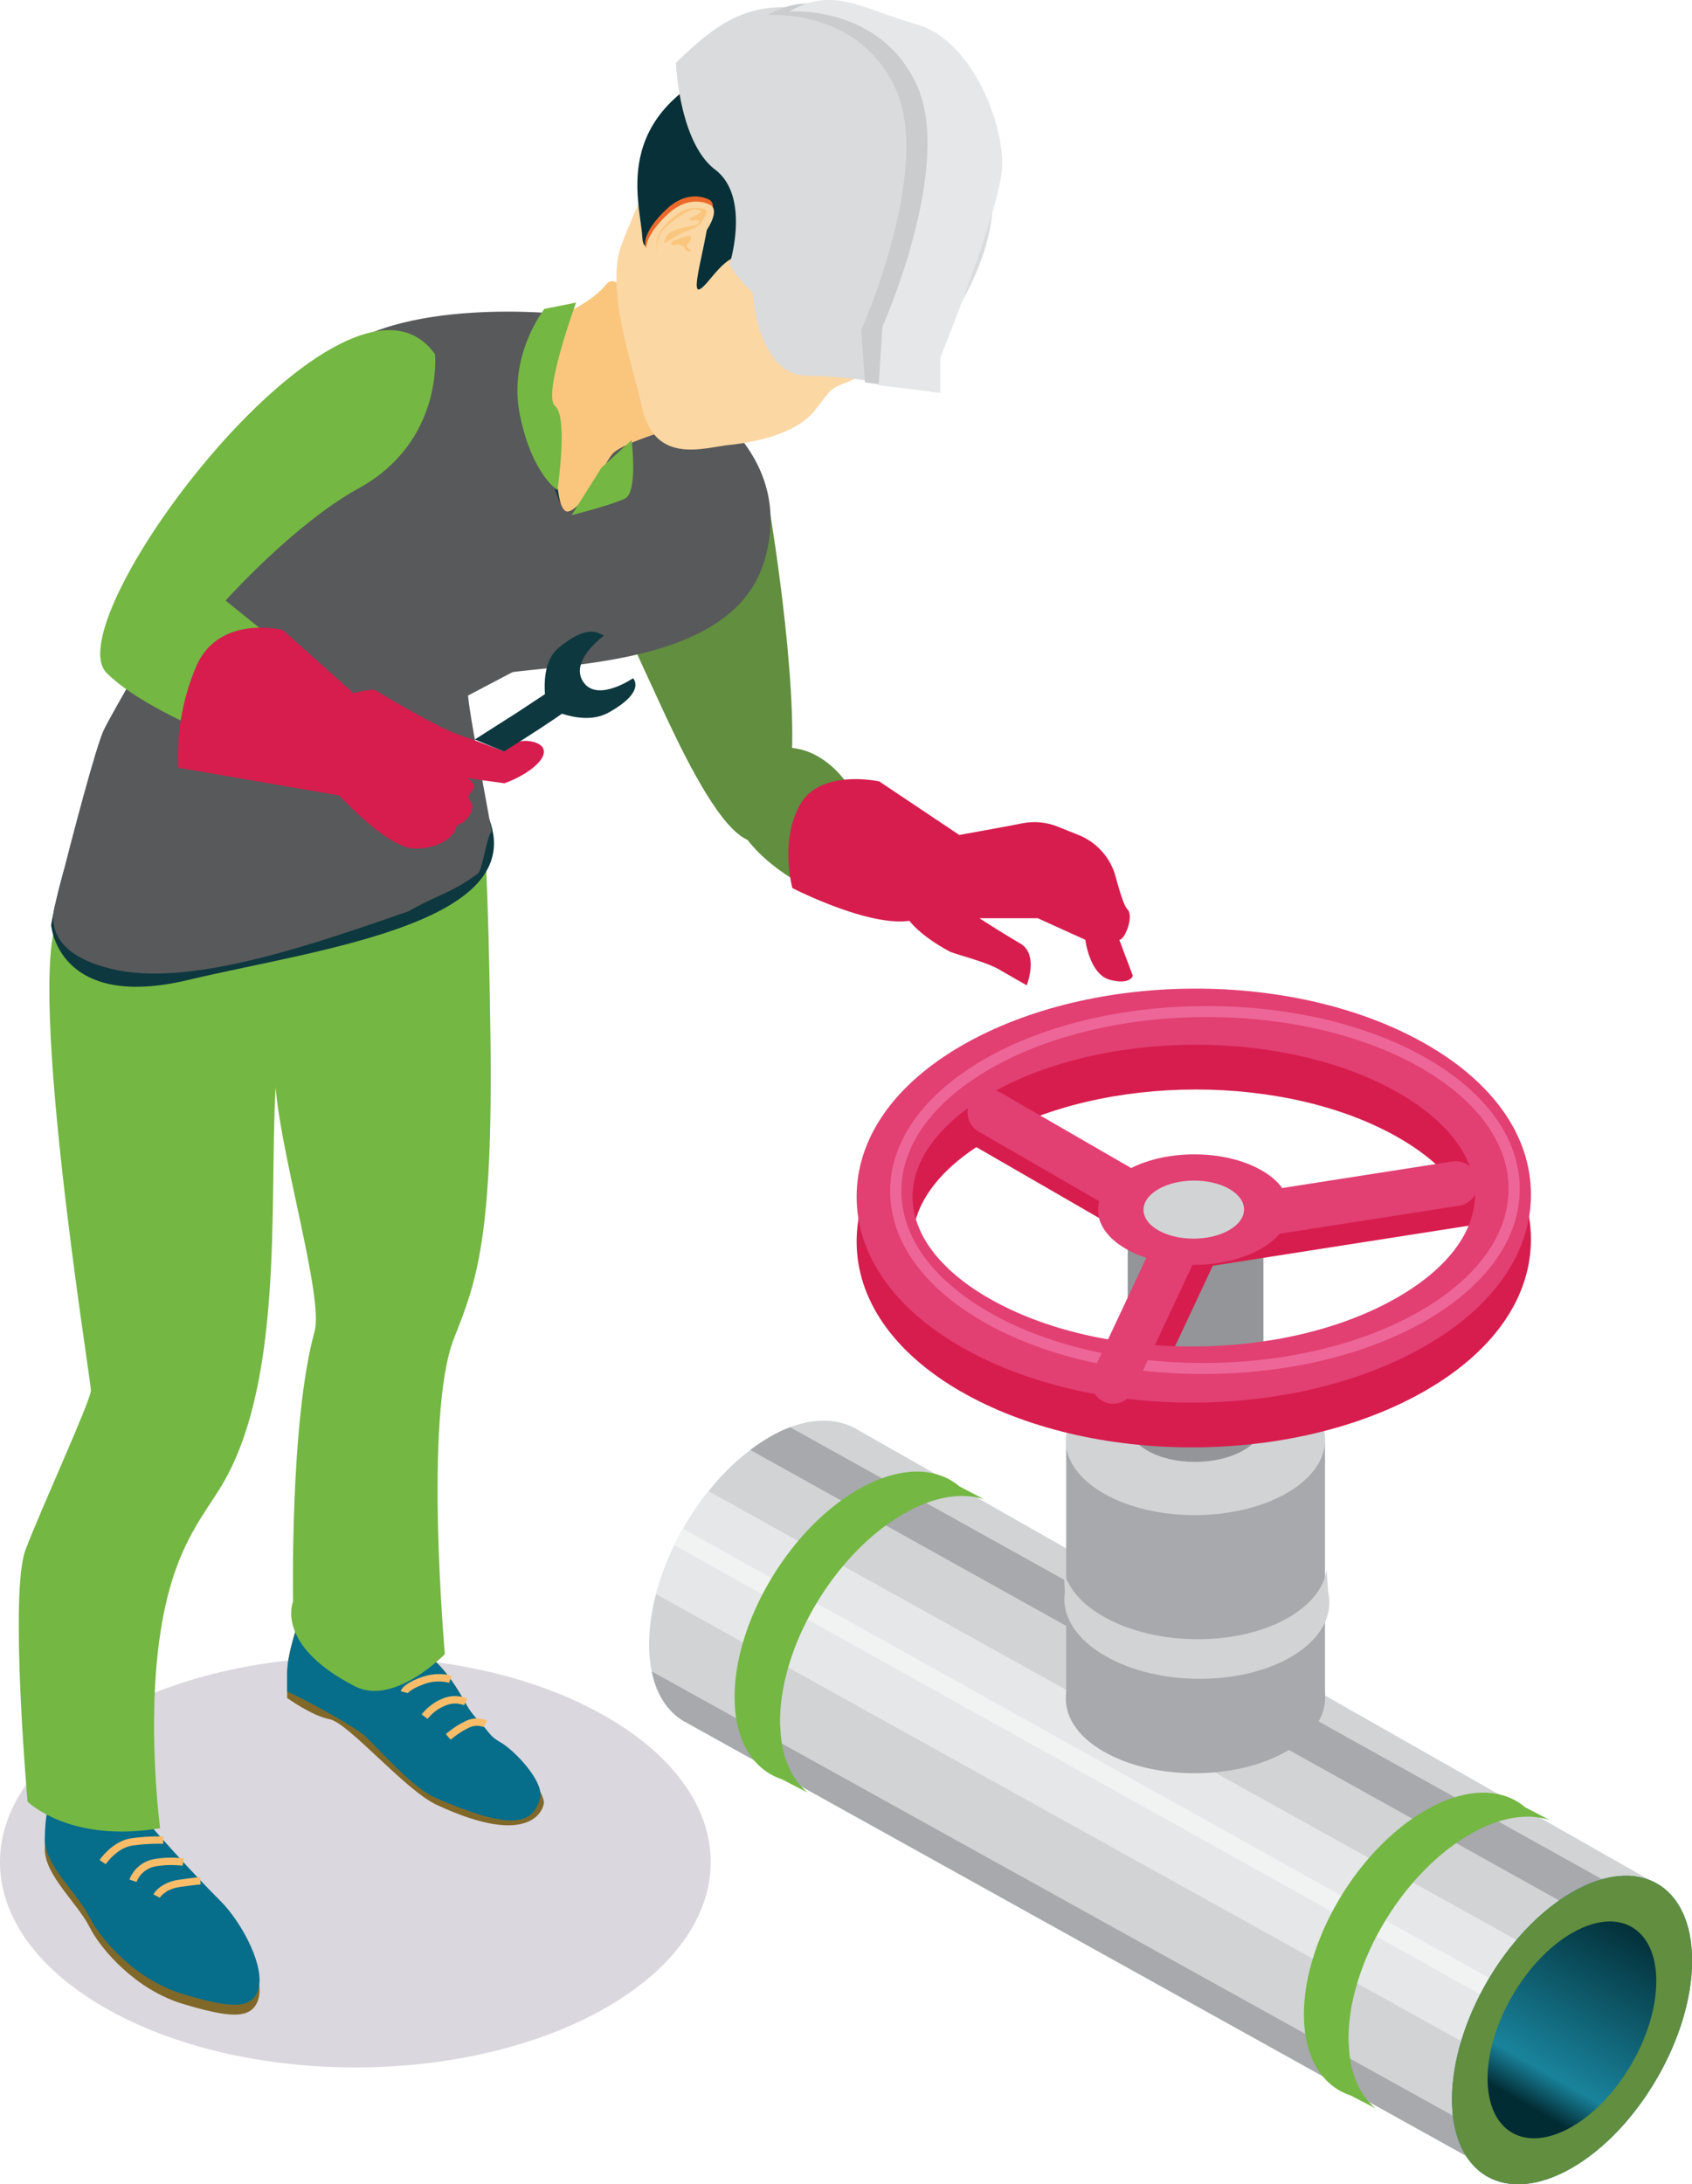 <?xml version="1.0" encoding="UTF-8"?> <svg xmlns="http://www.w3.org/2000/svg" xmlns:xlink="http://www.w3.org/1999/xlink" id="Capa_1" data-name="Capa 1" viewBox="0 0 672.38 867.71"> <defs> <style>.cls-1{fill:none;}.cls-2{clip-path:url(#clip-path);}.cls-3{fill:#dad7de;}.cls-4{fill:#806829;}.cls-5{fill:#618e3f;}.cls-6{fill:#066d8b;}.cls-7{fill:#74b743;}.cls-8{fill:#f36e21;}.cls-9{fill:#fbae42;}.cls-10{fill:#0e383f;}.cls-11{fill:#0f3941;}.cls-12{fill:#d75226;}.cls-13{fill:#58595b;}.cls-14{fill:#073038;}.cls-15{fill:#fac67e;}.cls-16{fill:#fbd7a3;}.cls-17{fill:#ed692a;}.cls-18{fill:#d71d4e;}.cls-19{fill:#f9bd6a;}.cls-20{fill:#dadbdc;}.cls-21{fill:#caccce;}.cls-22{fill:#e6e7e8;}.cls-23{fill:#d1d3d4;}.cls-24{fill:#a7a9ac;}.cls-25{fill:#f1f2f2;}.cls-26{fill:#2689a3;}.cls-27{clip-path:url(#clip-path-2);}.cls-28{fill:url(#Безымянный_градиент_2);}.cls-29{fill:#939598;}.cls-30{fill:#e23f72;}.cls-31{fill:#ed6697;}</style> <clipPath id="clip-path"> <rect class="cls-1" width="672.38" height="867.71"></rect> </clipPath> <clipPath id="clip-path-2"> <path class="cls-1" d="M624.67,767.94c-18.52,10.69-33.52,36.58-33.52,57.83s15,29.8,33.52,19.11,33.52-36.58,33.52-57.83c0-15-7.52-23.71-18.48-23.72-4.51,0-9.63,1.49-15,4.61"></path> </clipPath> <linearGradient id="Безымянный_градиент_2" x1="-663.92" y1="545.45" x2="-658.75" y2="545.45" gradientTransform="matrix(18.26, 0, 0, -18.26, 12702.59, 10768.73)" gradientUnits="userSpaceOnUse"> <stop offset="0" stop-color="#022c34"></stop> <stop offset="0.1" stop-color="#022c34"></stop> <stop offset="0.26" stop-color="#19839c"></stop> <stop offset="1" stop-color="#022c34"></stop> </linearGradient> </defs> <title>MAN 1</title> <g class="cls-2"> <path class="cls-3" d="M141.21,658.19c-36.14,0-72.27,8-99.85,23.89-55.15,31.86-55.15,83.5,0,115.36,27.58,15.93,63.71,23.89,99.85,23.89s72.28-8,99.86-23.89c55.14-31.86,55.14-83.5,0-115.36-27.58-15.93-63.72-23.89-99.86-23.89"></path> <path class="cls-4" d="M19.69,719.85s-1.87,4.65-1.87,14.88,13,21.39,17.68,30.68,18.61,25.11,37.22,30.69,26.51,6,29.51-.71c4-8.93-5.92-27.56-14.62-36.26C74.45,746,59.69,729.06,59.69,729.06Z"></path> <path class="cls-5" d="M281.17,204.51l25,.15s13.08,78.37,7.1,108.28c-11.87,59.3-44.55-20-56.91-46.18s-19.74-52,24.79-62.25"></path> <path class="cls-6" d="M19.69,715.94s-1.87,4.65-1.87,14.87,13,21.39,17.68,30.69,18.61,25.1,37.22,30.68,26.51,6,29.51-.7c4-8.93-5.92-27.57-14.62-36.27-13.16-13.14-27.92-30.07-27.92-30.07Z"></path> <path class="cls-7" d="M63.62,726.28s-5.51-41.54.19-78.14,18.92-47.22,26.85-62.54c23.46-45.41,15.46-119.56,19.53-162.66s0-55.3,0-55.3C85,327.8,41,345.68,24.74,362s11.39,186.23,11.39,190.3-19.53,46.36-26,63.43.82,100,.82,100,16.63,16.63,52.71,10.57"></path> <path class="cls-4" d="M114.12,665.1v9.48c.14,0,9.62,7,16.8,8.4,7.53,1.42,30,28.11,42.46,33.95,39.12,18.34,43.07.49,42.77-1.17-1.17-6.44-9.7-15.3-15.65-18.73-7.49-4.32-14.45-19-18-24.78s-11.8-18-17.64-14.58-19.49,14.58-19.49,14.58S126.12,661.79,123,656.57s-4.1-12.94-4.1-12.94-4.82,12.66-4.82,21.47"></path> <path class="cls-8" d="M123,656.57c-2.55-4.32-3.68-10.33-4-12.29.64-1,1.87-1.9,4-3.13,6.09-3.51,14.63,1,20.22,6.61,3.24,3.24,11.27,8.64,17.45,12.61-6.5,4.59-15.38,11.88-15.38,11.88S126.12,661.79,123,656.57"></path> <path class="cls-9" d="M127.87,639.92a9.43,9.43,0,0,0-4.83,1.24c-2.12,1.22-3.36,2.1-4,3.12.32,2,1.45,8,4,12.29,3.08,5.23,25.56,17.78,25.56,17.78l15.52-12c-6.18-4-17.62-11.33-20.86-14.57-4.22-4.22-10.13-7.84-15.39-7.84m0,1.09c5.23,0,11,3.88,14.62,7.52,3.14,3.14,13.68,10,19.75,13.89L148.5,673.06c-6.6-3.74-22.2-13.09-24.52-17s-3.42-9.32-3.79-11.46a13.15,13.15,0,0,1,3.39-2.46,8.52,8.52,0,0,1,4.29-1.08"></path> <path class="cls-6" d="M114.13,665.1V672c.06,0,4,1.77,8.59,4.23,4.27,2.31,19.1,10.19,22.93,14,8.57,8.5,19,20.34,27.73,24.12,29.42,12.72,38.37,10.88,41.24-.07,1.66-6.35-9.85-18.72-15.8-22.15-4.35-2.51-3.78-3.39-9.17-9.11-3.87-4.13-5.68-8.31-7.19-10.72-2.24-3.63-6.32-9.78-10.48-13-2.47-1.93-5-2.82-7.15-1.57-.74.42-1.61,1-2.55,1.61l-1.57,1.09c-6.5,4.59-15.38,4.93-15.38,4.93s-19.21-3.51-22.29-8.73c-2.55-4.33-3.68-10.33-4-12.29l-.1-.65a98.36,98.36,0,0,0-3.54,11.89,45,45,0,0,0-1.27,9.58"></path> <path class="cls-7" d="M188.3,312.36s4.92-24.17,6.59,98.87c1.09,80.61-5.52,97.9-14.46,120.4-12.14,30.57-3.64,125.5-3.64,125.5S156.61,677.94,141,669.91c-32-16.46-24.53-33.67-24.53-33.67S115.11,564.83,125,529c3.56-13-12.23-65.68-15.21-94.35-10.1-97.31-15.81-30.86-1.09-85.74,6-22.34,79.64-36.51,79.64-36.51"></path> <path class="cls-10" d="M227.76,127.49s-18.64-1.36-43.53,3.13S165.57,151.07,141,187.27s-83.87,74.27-83.87,104.3c0,5.95-16.26,22.48-24.18,35.5s-12.63,40.37-12.63,40.37,2.44,34.3,54.52,21.86,143.64-23.14,116.57-70.17c-7.49-13-18-29.31-14.64-47.41s121.17-59.21,114-78.26S261.44,150,249,144.91s-21.28-17.42-21.28-17.42"></path> <path class="cls-11" d="M204.15,145.33l13.4-4.61S214.62,173,223.12,180s8.26,12.89,8.26,12.89l-16.19,11.48s-12.9-12.14-15.06-33.84,4-25.2,4-25.2"></path> <path class="cls-11" d="M243.28,180.43c9.36-5.25,8.14-12,8.14-12s5.57,8.82,3.24,17c-1.77,6.19-10.21,17.67-14.23,22.92l-9.05-15.47s2.55-7.22,11.9-12.46"></path> <path class="cls-12" d="M238.27,211.13l1.83-2.35c-1.07,1.41-1.83,2.35-1.83,2.35"></path> <path class="cls-13" d="M185.81,273.32c0,6.94,4.68,29.52,9.59,57.17-1.84.94-3.67,15.16-5.47,16.51-10.45,7.78-14.76,7.81-27.69,15.07l-18-134.44,70.64,28.61a90.35,90.35,0,0,1,1-36.62c4.75-19.44,27.91-25.55,27.91-25.55s-39.3-69-12.37-59.24,88.09,36.08,72.21,88.3S185.81,260,185.81,273.32"></path> <path class="cls-13" d="M222.2,198.92l35.09,39.92L160.71,289.6l1.53,72.47c-35.67,12.34-84,29.42-114.82,23.49-19.8-3.81-29.6-13.25-25.24-27.15,7.31-29.4,16-61.71,19-68.27,6.09-13,81.17-139.53,89.34-147.38,26.4-25.37,93.22-17.94,93.22-17.94s-18.08,30-7.74,57.37c3.7,9.79,5.44,14.57,6.17,16.73"></path> <path class="cls-14" d="M365.22,88s14.39,16.86,9.65,21.61S360.56,149.33,341,149.33,365.22,88,365.22,88"></path> <path class="cls-15" d="M272.59,168.77s-25.27,6.73-29.3,11.66-8.24,17.29-16.19,22.3-4.92-28.07-10-47.26c-6.12-23.11-2.32-27.33-2.32-27.33s17.69-4.83,26.3-15.33,31.51,56,31.51,56"></path> <path class="cls-7" d="M221.52,194.71s-10.14-6.27-14.94-29.93,9.75-42.06,9.75-42.06l12.6-2.51s-13.55,36.86-8.31,41.15.9,33.35.9,33.35"></path> <path class="cls-7" d="M251,174.86s2.56,20.59-2.59,23.17-21.25,6.63-21.25,6.63L239,185.8Z"></path> <path class="cls-16" d="M360.2,120.29s-12.85,27.2-22.31,31-7.21,3.34-14.43,12.15S300.28,175.72,290,176.74,260,185.08,255,161.28c-3.29-15.7-15.09-47-7.63-65.12S281.85,1.9,347.57,51c30.19,22.53,12.63,69.33,12.63,69.33"></path> <path class="cls-14" d="M336.94,91.85s-16,29.52-30.75,14.82-22.7,5.12-28,8.17,7.42-32.26,2.24-35.24S256,108.83,255.23,94.19s-14.74-52.67,45-72.51c51.42-17.09,73.82,80.08,83.74,90s-40-19.83-47-19.83"></path> <path class="cls-17" d="M280.33,89.5c.19-.26,5.68-8.24,1.26-10.29s-10.34-1.67-15.86,3.13S254.45,94.83,257,99s2.75,5.8,7.35,6.15a9.75,9.75,0,0,0,7.61-3.22Z"></path> <path class="cls-16" d="M280.74,91.55c.2-.25,5.69-8.23,1.27-10.28s-10.34-1.66-15.87,3.14-11.27,12.48-8.71,16.65,2.74,5.81,7.36,6.16a9.67,9.67,0,0,0,7.59-3.22Z"></path> <path class="cls-15" d="M276.91,89.36s-4.49.87-6.39,1.33-4.86,1.54-5.63,3.17a19.34,19.34,0,0,0-1.14,2.93s6.38-4,9.16-5,5.08-2,6.25-4.16,3-4.41-.14-4.82a12.37,12.37,0,0,0-10,2.33c-3.67,2.72-7.07,6.43-7.78,9.27a14.86,14.86,0,0,0-.15,5.75s-.81-6,3.09-9.58,10.56-8.07,12.55-7.43,2.35.69.75,1.83-4.66,1.69-3.13,2.4,3.95-.55,3.44.75-.91,1.18-.91,1.18"></path> <path class="cls-15" d="M270.06,94.73s4-1.58,4.35-.75.42,1-.52,2.22-1.35,1.57-.33,2.51,2.49,1.15.25,1.15-.67-1.33-2.8-2.32-3.35.52-4.14-.54,2.1-1.9,3-2Z"></path> <path class="cls-18" d="M148.67,273.92s24.54,14.94,33.91,18.08,17.68,6.56,17.68,6.56,3.66-4.87,9.71-4.18,8.48,4.16,3.5,9.13-13,7.66-13,7.66l-15.07-2.08s5.16,2.25,1.82,5.58,2.73,3.58-.42,8.77-4.89,2.91-5.59,5.62-5.9,8.06-16.18,8.06-26.93-17.74-30.24-21.05-7.69-18.64-5.3-24.4c3.69-8.89-.47-15.86,19.21-17.75"></path> <path class="cls-7" d="M172.87,140.73s3.46,34.68-30.33,53.26c-25.68,14.13-52.89,44.6-52.89,44.6l45,36.3L128.11,308s-64.54-19.47-85.73-40.65,95.5-175.69,130.49-126.63"></path> <path class="cls-19" d="M63.54,753.93c.07-.13,2-3.43,7.94-4.28,6.59-.95,8.17-1,8.23-1l-.11-2.94c-.06,0-1.67.07-8.53,1.06-7.51,1.07-10,5.6-10.12,5.8Z"></path> <path class="cls-19" d="M54.26,747.64A9.94,9.94,0,0,1,62,741.43a37,37,0,0,1,10.54-.22l.53-2.9a39.53,39.53,0,0,0-11.48.21,12.9,12.9,0,0,0-10.15,8.17Z"></path> <path class="cls-19" d="M162.13,672.62s1-1.59,6.14-3.46a16.4,16.4,0,0,1,10.19-.63l1-2.75c-.22-.08-5.27-1.9-12.21.62-6.72,2.42-7.81,4.82-8,5.48l2.84.74Z"></path> <path class="cls-19" d="M169.92,682.85a17.32,17.32,0,0,1,7-5.24,9.59,9.59,0,0,1,7.48-.16l1.34-2.61a12.41,12.41,0,0,0-9.93,0,20.05,20.05,0,0,0-8.25,6.27Z"></path> <path class="cls-19" d="M179.1,691.14a33,33,0,0,1,7.5-4.89,7.21,7.21,0,0,1,5.57-.14l1.34-2.6a10,10,0,0,0-8,0,35.1,35.1,0,0,0-8.33,5.41Z"></path> <path class="cls-19" d="M42,740.58c.05-.06,4.46-6.49,10.57-7.37a71.48,71.48,0,0,1,12.24-.71l.13-2.94a78.77,78.77,0,0,0-12.78.75c-7.42,1.06-12.38,8.32-12.59,8.63Z"></path> <path class="cls-5" d="M291.08,318.18c0-4,7.34-21.12,21.62-21.12S336,310.43,336,310.43l49.22,27.68s-19.66,2.94-24.06,19.07-70.1-10.45-70.1-39"></path> <path class="cls-18" d="M317.84,319.81c8.08-14.6,31.58-9.37,31.58-9.37l31.8,21.27,18.64-3.39,6.41-1.25a25.07,25.07,0,0,1,14.07,1.34l8.17,3.27a24.84,24.84,0,0,1,14.85,16.65c1.52,5.71,3.35,11.61,4.66,12.91,2.7,2.7-1,12.12-3.22,12.12l5.37,14.3s-1.05,3.73-9.14,1.57-9.73-15.87-9.73-15.87l-18.88-8.57-23.19,0s8.65,5.63,16.18,10S408,391.44,408,391.44L396.78,385c-5-2.9-18-6.17-19.42-7-1.12-.65-10.57-5.51-16-12.19-16.45,2.41-46.47-13-46.47-13s-5.14-18.35,2.94-32.95"></path> <path class="cls-18" d="M153.25,286.8l-40.86-36.52S87,243.92,78,264.7a89.89,89.89,0,0,0-7.1,40.3l67.9,11.7Z"></path> <path class="cls-10" d="M188.69,293.77l11.57,4.79s28.67-17.82,28.67-19.68-6-7.32-6-7.32L205.61,283Z"></path> <path class="cls-20" d="M268.59,25s1.23,31.49,15.57,42.36,5.72,37.83,5.72,37.83a51.81,51.81,0,0,0,29.17,22.12c20.12,5.83,46.23,16,46.23,16S394.9,112.15,394.6,78,378.09,11.39,334,4.88C304.09.47,292.41,1.43,268.59,25"></path> <path class="cls-20" d="M299.1,116s1.76,33.29,21.85,33.29,49.91,6.38,49.91,6.38l-5.58-12.43Z"></path> <path class="cls-21" d="M305.13,6S341.21,3,355.92,35.3s-13.68,95.86-13.68,95.86l1.48,20.74,30,4.16-8.45-12.78s24-58.94,24.53-75.93-11.95-50-33.89-56.23S322.74-4.19,305.13,6"></path> <path class="cls-22" d="M313.58,4.57s36.07-2.93,50.79,29.33-13.69,95.86-13.69,95.86l-1.53,23.29,24.57,3V141.88s24-58.95,24.54-75.94S386.31,16,364.37,9.72,331.18-5.59,313.58,4.57"></path> <path class="cls-23" d="M257.93,653.26A53.47,53.47,0,0,0,259,664c2,10,7.07,17,14.12,20.52l317,176.1,6.18-9.64,14.84-23.18,24.75-38.64,11.85-18.48,3.88-6.07,4.59-7.16L661,750,341.08,568.16c-7.15-4.4-16.52-5.12-27.12-1.15a54.13,54.13,0,0,0-8.3,4l-1.43.87a70.67,70.67,0,0,0-6.09,4.17,92,92,0,0,0-16.58,16.38,112.75,112.75,0,0,0-20.86,40.9,78.88,78.88,0,0,0-2.77,20"></path> <path class="cls-22" d="M260.7,633.3,611.13,827.8l10.74-16.75,4-6.24,10-15.65L281.56,592.4a116.11,116.11,0,0,0-10.12,14.93c-1.23,2.18-2.41,4.36-3.47,6.57a106,106,0,0,0-7.27,19.4"></path> <path class="cls-24" d="M273.09,684.52l317,176.1,6.18-9.64L259,664c2,10,7.07,17,14.12,20.52"></path> <path class="cls-25" d="M268,613.9l353.9,197.15,4-6.24L271.44,607.33c-1.23,2.17-2.41,4.36-3.47,6.57"></path> <path class="cls-24" d="M298.14,576,647.73,770.68l3.89-6.07,4.58-7.16L314,567a53.34,53.34,0,0,0-8.31,4l-1.43.87a72.25,72.25,0,0,0-6.09,4.17"></path> <path class="cls-26" d="M577,834c0,30.24,21.36,42.42,47.71,27.21s47.71-52.06,47.71-82.3-21.36-42.4-47.71-27.19S577,803.72,577,834"></path> <path class="cls-5" d="M577,834c0,30.24,21.36,42.42,47.71,27.21s47.71-52.06,47.71-82.3-21.36-42.4-47.71-27.19S577,803.72,577,834"></path> </g> <g class="cls-27"> <rect class="cls-28" x="567.97" y="757.36" width="113.4" height="104.18" transform="matrix(0.5, -0.87, 0.87, 0.5, -388.67, 945.7)"></rect> </g> <g class="cls-2"> <path class="cls-24" d="M438.52,695.81c20.06,11.58,52.68,11.53,72.87-.13s20.28-30.49.23-42.07-52.69-11.52-72.87.13-20.29,30.49-.23,42.07"></path> </g> <rect class="cls-24" x="423.69" y="573.29" width="102.85" height="101.42"></rect> <g class="cls-2"> <path class="cls-23" d="M438.52,593.27c20.06,11.58,52.68,11.52,72.87-.13s20.28-30.5.23-42.08-52.69-11.52-72.87.14-20.29,30.49-.23,42.07"></path> <path class="cls-29" d="M455.91,576.26c10.51,6.06,27.62,6,38.22-.09,5.27-3,7.87-7,7.93-11V490.26H448.14V564c-.59,4.39,2,8.89,7.77,12.25"></path> <path class="cls-29" d="M455.91,500.72c10.52,6.07,27.62,6,38.21-.07s10.63-16,.11-22.06-27.62-6-38.2.08-10.64,16-.12,22.05"></path> <path class="cls-18" d="M474.38,503.9A11.12,11.12,0,0,0,480,483.15l-85.84-49.57A11.12,11.12,0,1,0,383,452.84l85.84,49.56a11.13,11.13,0,0,0,5.55,1.5"></path> <path class="cls-18" d="M442.51,571.88a11.11,11.11,0,0,0,10.07-6.4l31.88-68a11.12,11.12,0,0,0-20.13-9.45l-31.88,68a11.12,11.12,0,0,0,5.35,14.79,11,11,0,0,0,4.71,1.06"></path> <path class="cls-18" d="M474.38,503.9l1.74-.13,117.73-18.43a11.12,11.12,0,1,0-3.44-22L472.67,481.79a11.12,11.12,0,0,0,1.71,22.11"></path> <path class="cls-18" d="M475.16,432.83c29.33,0,58.57,6.42,80.82,19.26,19.45,11.23,30.16,25.52,30.16,40.24,0,14.89-10.9,29.39-30.7,40.82-45,26-117.94,26.11-162.63.31-19.45-11.23-30.16-25.52-30.16-40.24,0-14.89,10.91-29.38,30.7-40.81,22.59-13,52.25-19.58,81.81-19.58M473.63,575c33.39,0,66.84-7.54,92.93-22.6,27-15.58,41.82-36.91,41.82-60.08,0-23-14.66-44.13-41.28-59.5-51.68-29.84-132.88-29.7-184.87.31-27,15.57-41.82,36.91-41.82,60.08,0,23,14.66,44.14,41.28,59.5C407.43,567.58,440.5,575,473.63,575"></path> <path class="cls-30" d="M475.16,415.05c29.33,0,58.57,6.41,80.82,19.25,19.45,11.23,30.16,25.52,30.16,40.24,0,14.89-10.9,29.39-30.7,40.82-45,26-117.94,26.11-162.63.31-19.45-11.23-30.16-25.52-30.16-40.24,0-14.89,10.91-29.39,30.7-40.82,22.59-13,52.25-19.56,81.81-19.56m-1.53,142.17c33.39,0,66.84-7.54,92.93-22.6,27-15.58,41.82-36.91,41.82-60.08,0-23-14.66-44.13-41.28-59.49-51.68-29.85-132.88-29.71-184.87.3-27,15.57-41.82,36.91-41.82,60.08,0,23,14.66,44.13,41.28,59.5,25.74,14.86,58.81,22.29,91.94,22.29"></path> <path class="cls-31" d="M479.61,404.05c30.94,0,61.8,6.77,85.27,20.32,22.31,12.88,34.6,29.91,34.6,47.95,0,18.2-12.48,35.43-35.14,48.52-47.45,27.39-124.4,27.53-171.53.31-22.32-12.88-34.61-29.91-34.61-47.94,0-18.2,12.48-35.44,35.15-48.52,23.82-13.75,55.08-20.64,86.26-20.64m-1.54,141.81c32,0,64.06-7.07,88.49-21.17,24.1-13.92,37.37-32.52,37.37-52.37,0-19.7-13.08-38.09-36.82-51.8-48.38-27.92-127.32-27.78-176,.31-24.1,13.91-37.38,32.52-37.38,52.38,0,19.68,13.08,38.08,36.83,51.79,24.08,13.91,55.76,20.86,87.49,20.86"></path> <path class="cls-30" d="M471.39,495.84a8.9,8.9,0,0,0,4.45-16.6l-78-45.06a8.89,8.89,0,1,0-8.89,15.4L467,494.65a8.84,8.84,0,0,0,4.44,1.19"></path> <path class="cls-30" d="M442.41,557.64a8.87,8.87,0,0,0,8-5.12l29-61.8a8.9,8.9,0,0,0-16.11-7.55l-29,61.79a8.91,8.91,0,0,0,8.05,12.68"></path> <path class="cls-30" d="M471.38,495.84l1.39-.11L579.8,479a8.89,8.89,0,1,0-2.74-17.57L470,478.15a8.9,8.9,0,0,0,1.36,17.69"></path> <path class="cls-30" d="M447.41,496.13c14.81,8.54,38.89,8.51,53.8-.1s15-22.52.17-31.06-38.9-8.5-53.8.1-15,22.5-.17,31.06"></path> <path class="cls-23" d="M460.22,488.73c7.78,4.49,20.43,4.47,28.26-.05s7.87-11.82.09-16.32-20.44-4.46-28.26.06-7.87,11.82-.09,16.31"></path> <path class="cls-7" d="M615.7,723c-7.83-2.47-17.48-1.45-28,3.81-1,.52-1.83.93-2.68,1.44-27.14,15-49.13,51.55-49.13,81.56a18.41,18.41,0,0,0,.11,2.47c.43,11.55,4.4,20.21,10.73,25.36l-10-5.18c-11.26-3.7-18.56-15-18.56-32.16,0-30,22-66.5,49.12-81.55,15.66-8.77,29.71-8.47,38.72-.83Z"></path> <path class="cls-23" d="M422.65,623.86c1.51,6.24,6.11,12.27,13.87,17.16.74.44,1.36.85,2.05,1.22,21.05,12,54.34,12,74.4-.16l1.61-1.08c7.54-5,11.72-11.11,12.61-17.43l.6,8.81c2.07,9-2.55,18.49-14,25.42-20.06,12.14-53.36,12.21-74.4.16-12.19-6.92-17.67-16.44-16.21-25.54Z"></path> <path class="cls-7" d="M391.09,595.62c-8-2.52-17.77-1.47-28.45,3.87-1,.53-1.86,1-2.73,1.47-27.58,15.31-49.93,52.4-49.93,82.9a19.17,19.17,0,0,0,.11,2.51c.44,11.74,4.47,20.54,10.9,25.78l-10.2-5.26c-11.45-3.78-18.86-15.3-18.86-32.71,0-30.49,22.35-67.58,49.93-82.89,15.91-8.9,30.19-8.58,39.35-.83Z"></path> <path class="cls-10" d="M240.11,252.47c-1.45,0-5.43-5.72-18.23,5-8.33,6.95-4.61,23.46-4.61,23.46S231.38,289,242,283c15-8.41,9.55-13.55,9.55-13.55s-13.47,9.24-19.29,2.08c-6.88-8.45,7.82-19.09,7.82-19.09"></path> </g> </svg> 